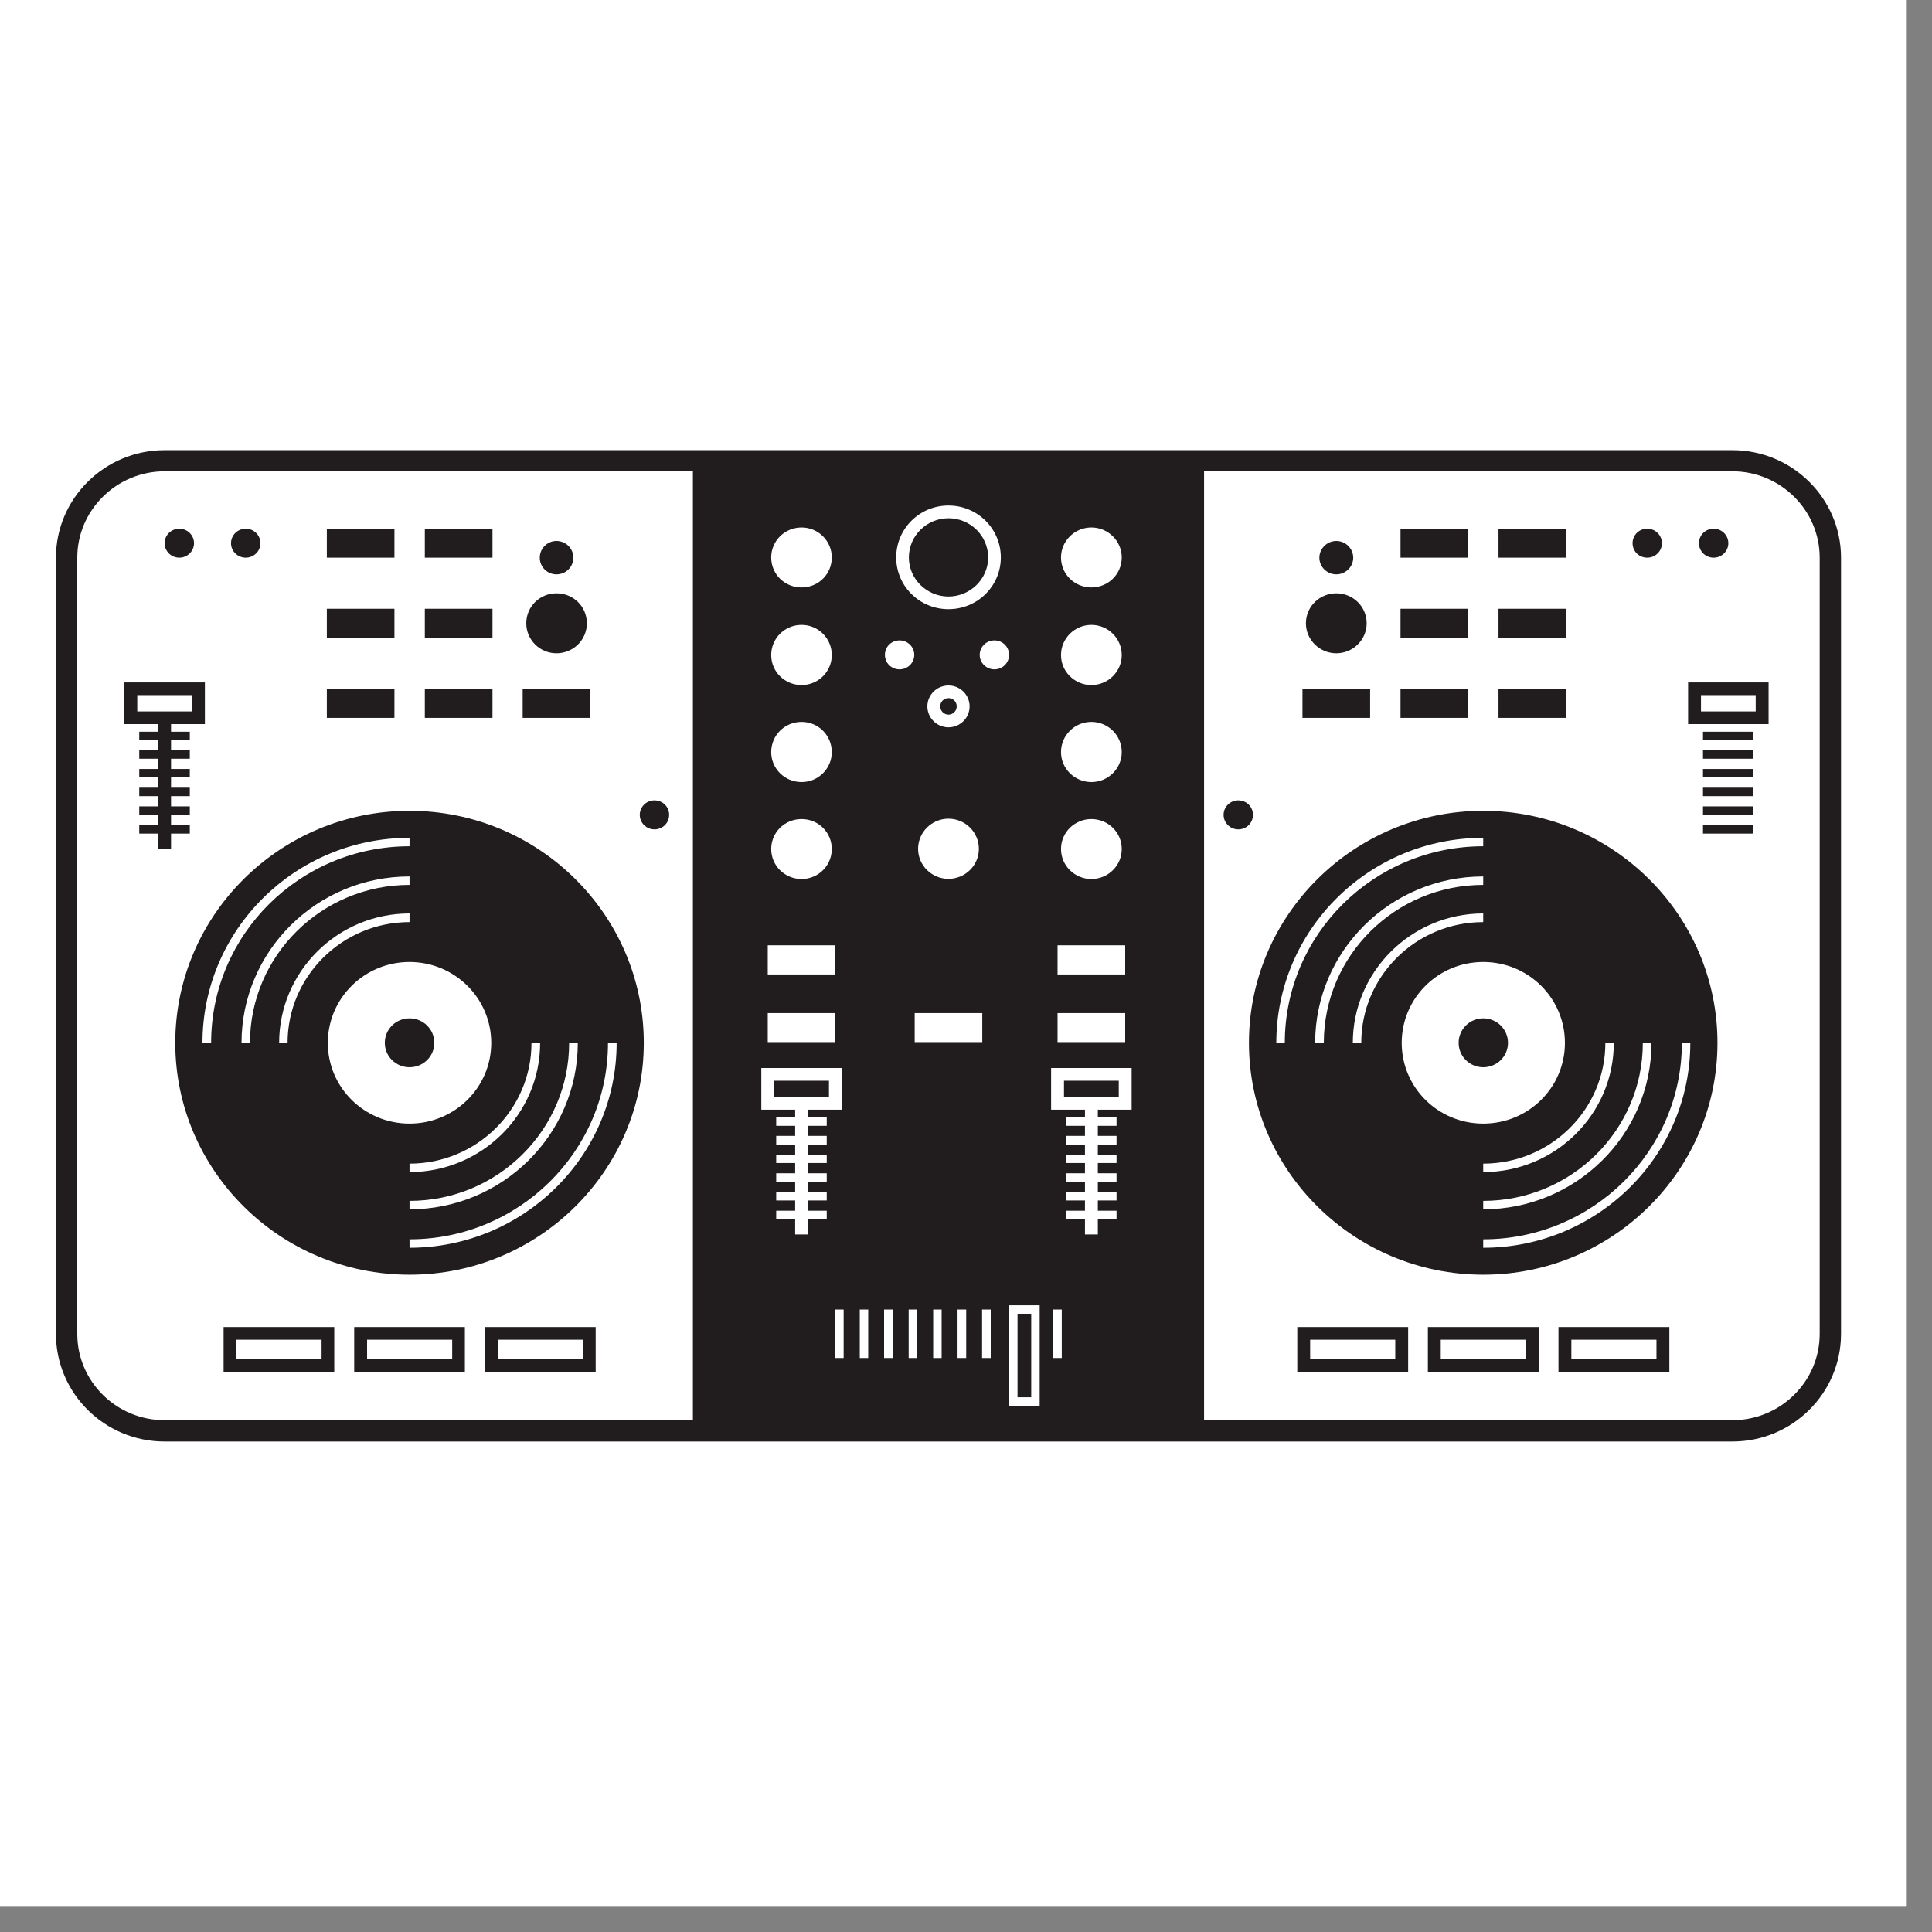 <svg xmlns="http://www.w3.org/2000/svg" xmlns:xlink="http://www.w3.org/1999/xlink" width="50" zoomAndPan="magnify" viewBox="0 0 37.5 37.5" height="50" preserveAspectRatio="xMidYMid meet" version="1.0"><rect x="0" y="0" width="37.5" height="37.5" fill="#808080" stroke="none"/><defs><clipPath id="e4558e6654"><path d="M 0 0 L 37.008 0 L 37.008 37.008 L 0 37.008 Z M 0 0 " clip-rule="nonzero"/></clipPath><clipPath id="5a4180ecb8"><path d="M 19 25 L 21 25 L 21 27.977 L 19 27.977 Z M 19 25 " clip-rule="nonzero"/></clipPath><clipPath id="135b7cd95f"><path d="M 1.02 8.734 L 35.805 8.734 L 35.805 27.977 L 1.02 27.977 Z M 1.02 8.734 " clip-rule="nonzero"/></clipPath></defs><g clip-path="url(#e4558e6654)"><path fill="#ffffff" d="M 0 0 L 37.008 0 L 37.008 37.008 L 0 37.008 Z M 0 0 " fill-opacity="1" fill-rule="nonzero"/><path fill="#ffffff" d="M 0 0 L 37.008 0 L 37.008 37.008 L 0 37.008 Z M 0 0 " fill-opacity="1" fill-rule="nonzero"/></g><path fill="#211c1d" d="M 7.469 20.242 C 7.469 20.504 7.684 20.715 7.949 20.715 C 8.215 20.715 8.43 20.504 8.43 20.242 C 8.43 19.977 8.215 19.766 7.949 19.766 C 7.684 19.766 7.469 19.977 7.469 20.242 " fill-opacity="1" fill-rule="nonzero"/><path fill="#211c1d" d="M 7.949 16.262 L 7.949 16.426 C 5.824 16.426 4.098 18.137 4.098 20.242 L 3.93 20.242 C 3.93 18.047 5.734 16.262 7.949 16.262 Z M 9.535 20.242 C 9.535 21.109 8.824 21.809 7.949 21.809 C 7.074 21.809 6.363 21.109 6.363 20.242 C 6.363 19.375 7.074 18.672 7.949 18.672 C 8.824 18.672 9.535 19.375 9.535 20.242 Z M 10.316 20.242 L 10.484 20.242 C 10.484 21.625 9.348 22.75 7.949 22.75 L 7.949 22.586 C 9.254 22.586 10.316 21.535 10.316 20.242 Z M 11.215 20.242 C 11.215 22.023 9.75 23.473 7.949 23.473 L 7.949 23.309 C 9.656 23.309 11.047 21.934 11.047 20.242 Z M 11.969 20.242 C 11.969 22.434 10.164 24.219 7.949 24.219 L 7.949 24.055 C 10.074 24.055 11.801 22.344 11.801 20.242 Z M 5.582 20.242 L 5.418 20.242 C 5.418 18.859 6.551 17.73 7.949 17.73 L 7.949 17.898 C 6.645 17.898 5.582 18.949 5.582 20.242 Z M 4.688 20.242 C 4.688 18.461 6.148 17.012 7.949 17.012 L 7.949 17.176 C 6.242 17.176 4.852 18.551 4.852 20.242 Z M 3.402 20.242 C 3.402 22.723 5.441 24.742 7.949 24.742 C 10.457 24.742 12.496 22.723 12.496 20.242 C 12.496 17.758 10.457 15.738 7.949 15.738 C 5.441 15.738 3.402 17.758 3.402 20.242 " fill-opacity="1" fill-rule="nonzero"/><path fill="#211c1d" d="M 12.703 16.098 C 12.863 16.098 12.988 15.973 12.988 15.816 C 12.988 15.66 12.863 15.535 12.703 15.535 C 12.547 15.535 12.418 15.66 12.418 15.816 C 12.418 15.973 12.547 16.098 12.703 16.098 " fill-opacity="1" fill-rule="nonzero"/><path fill="#211c1d" d="M 3.48 10.824 C 3.637 10.824 3.766 10.699 3.766 10.543 C 3.766 10.387 3.637 10.262 3.48 10.262 C 3.324 10.262 3.195 10.387 3.195 10.543 C 3.195 10.699 3.324 10.824 3.48 10.824 " fill-opacity="1" fill-rule="nonzero"/><path fill="#211c1d" d="M 4.77 10.824 C 4.926 10.824 5.055 10.699 5.055 10.543 C 5.055 10.387 4.926 10.262 4.77 10.262 C 4.613 10.262 4.484 10.387 4.484 10.543 C 4.484 10.699 4.613 10.824 4.77 10.824 " fill-opacity="1" fill-rule="nonzero"/><path fill="#211c1d" d="M 10.801 12.68 C 11.129 12.68 11.391 12.418 11.391 12.098 C 11.391 11.773 11.129 11.516 10.801 11.516 C 10.477 11.516 10.215 11.773 10.215 12.098 C 10.215 12.418 10.477 12.68 10.801 12.68 " fill-opacity="1" fill-rule="nonzero"/><path fill="#211c1d" d="M 10.801 11.148 C 10.984 11.148 11.129 11.004 11.129 10.824 C 11.129 10.648 10.984 10.5 10.801 10.5 C 10.621 10.5 10.477 10.648 10.477 10.824 C 10.477 11.004 10.621 11.148 10.801 11.148 " fill-opacity="1" fill-rule="nonzero"/><path fill="#211c1d" d="M 16.09 20.977 L 15.027 20.977 L 15.027 21.293 L 16.09 21.293 L 16.09 20.977 " fill-opacity="1" fill-rule="nonzero"/><g clip-path="url(#5a4180ecb8)"><path fill="#211c1d" d="M 20.016 26.359 L 20.016 25.5 L 19.75 25.5 L 19.75 27.121 L 20.016 27.121 L 20.016 26.359 " fill-opacity="1" fill-rule="nonzero"/></g><path fill="#211c1d" d="M 21.715 20.977 L 20.652 20.977 L 20.652 21.293 L 21.715 21.293 L 21.715 20.977 " fill-opacity="1" fill-rule="nonzero"/><path fill="#211c1d" d="M 18.41 11.578 C 18.832 11.578 19.18 11.238 19.18 10.82 C 19.18 10.398 18.832 10.059 18.41 10.059 C 17.988 10.059 17.641 10.398 17.641 10.82 C 17.641 11.238 17.988 11.578 18.41 11.578 " fill-opacity="1" fill-rule="nonzero"/><g clip-path="url(#135b7cd95f)"><path fill="#211c1d" d="M 35.32 25.891 C 35.32 26.816 34.559 27.566 33.625 27.566 L 23.371 27.566 L 23.371 9.148 L 33.625 9.148 C 34.559 9.148 35.32 9.902 35.32 10.824 Z M 21.965 21.539 L 21.309 21.539 L 21.309 21.688 L 21.672 21.688 L 21.672 21.852 L 21.309 21.852 L 21.309 22.047 L 21.672 22.047 L 21.672 22.215 L 21.309 22.215 L 21.309 22.41 L 21.672 22.41 L 21.672 22.574 L 21.309 22.574 L 21.309 22.773 L 21.672 22.773 L 21.672 22.938 L 21.309 22.938 L 21.309 23.137 L 21.672 23.137 L 21.672 23.301 L 21.309 23.301 L 21.309 23.5 L 21.672 23.5 L 21.672 23.664 L 21.309 23.664 L 21.309 23.961 L 21.059 23.961 L 21.059 23.664 L 20.691 23.664 L 20.691 23.5 L 21.059 23.5 L 21.059 23.301 L 20.691 23.301 L 20.691 23.137 L 21.059 23.137 L 21.059 22.938 L 20.691 22.938 L 20.691 22.773 L 21.059 22.773 L 21.059 22.574 L 20.691 22.574 L 20.691 22.41 L 21.059 22.41 L 21.059 22.215 L 20.691 22.215 L 20.691 22.047 L 21.059 22.047 L 21.059 21.852 L 20.691 21.852 L 20.691 21.688 L 21.059 21.688 L 21.059 21.539 L 20.402 21.539 L 20.402 20.73 L 21.965 20.73 Z M 20.609 26.359 L 20.445 26.359 L 20.445 25.418 L 20.609 25.418 Z M 20.18 25.418 L 20.18 27.285 L 19.586 27.285 L 19.586 25.336 L 20.18 25.336 Z M 19.301 12.992 C 19.145 12.992 19.016 12.867 19.016 12.711 C 19.016 12.555 19.145 12.43 19.301 12.43 C 19.461 12.43 19.586 12.555 19.586 12.711 C 19.586 12.867 19.461 12.992 19.301 12.992 Z M 19.23 26.359 L 19.062 26.359 L 19.062 25.418 L 19.23 25.418 Z M 18.754 26.359 L 18.586 26.359 L 18.586 25.418 L 18.754 25.418 Z M 18.277 26.359 L 18.113 26.359 L 18.113 25.418 L 18.277 25.418 Z M 17.805 26.359 L 17.637 26.359 L 17.637 25.418 L 17.805 25.418 Z M 17.176 12.711 C 17.176 12.555 17.301 12.43 17.461 12.43 C 17.617 12.43 17.746 12.555 17.746 12.711 C 17.746 12.867 17.617 12.992 17.461 12.992 C 17.301 12.992 17.176 12.867 17.176 12.711 Z M 17.328 26.359 L 17.16 26.359 L 17.16 25.418 L 17.328 25.418 Z M 16.852 26.359 L 16.688 26.359 L 16.688 25.418 L 16.852 25.418 Z M 16.375 26.359 L 16.211 26.359 L 16.211 25.418 L 16.375 25.418 Z M 16.047 21.852 L 15.684 21.852 L 15.684 22.047 L 16.047 22.047 L 16.047 22.215 L 15.684 22.215 L 15.684 22.41 L 16.047 22.41 L 16.047 22.574 L 15.684 22.574 L 15.684 22.773 L 16.047 22.773 L 16.047 22.938 L 15.684 22.938 L 15.684 23.137 L 16.047 23.137 L 16.047 23.301 L 15.684 23.301 L 15.684 23.5 L 16.047 23.5 L 16.047 23.664 L 15.684 23.664 L 15.684 23.961 L 15.434 23.961 L 15.434 23.664 L 15.066 23.664 L 15.066 23.5 L 15.434 23.5 L 15.434 23.301 L 15.066 23.301 L 15.066 23.137 L 15.434 23.137 L 15.434 22.938 L 15.066 22.938 L 15.066 22.773 L 15.434 22.773 L 15.434 22.574 L 15.066 22.574 L 15.066 22.41 L 15.434 22.41 L 15.434 22.215 L 15.066 22.215 L 15.066 22.047 L 15.434 22.047 L 15.434 21.852 L 15.066 21.852 L 15.066 21.688 L 15.434 21.688 L 15.434 21.539 L 14.777 21.539 L 14.777 20.73 L 16.34 20.73 L 16.34 21.539 L 15.684 21.539 L 15.684 21.688 L 16.047 21.688 Z M 13.449 27.566 L 3.195 27.566 C 2.262 27.566 1.5 26.816 1.5 25.891 L 1.5 10.824 C 1.5 9.902 2.262 9.148 3.195 9.148 L 13.449 9.148 Z M 14.902 19.664 L 16.215 19.664 L 16.215 20.227 L 14.902 20.227 Z M 14.902 18.348 L 16.215 18.348 L 16.215 18.914 L 14.902 18.914 Z M 15.559 15.898 C 15.883 15.898 16.145 16.156 16.145 16.48 C 16.145 16.801 15.883 17.062 15.559 17.062 C 15.23 17.062 14.969 16.801 14.969 16.48 C 14.969 16.156 15.23 15.898 15.559 15.898 Z M 15.559 14.012 C 15.883 14.012 16.145 14.273 16.145 14.598 C 16.145 14.918 15.883 15.18 15.559 15.18 C 15.23 15.18 14.969 14.918 14.969 14.598 C 14.969 14.273 15.23 14.012 15.559 14.012 Z M 15.559 12.129 C 15.883 12.129 16.145 12.391 16.145 12.715 C 16.145 13.035 15.883 13.297 15.559 13.297 C 15.23 13.297 14.969 13.035 14.969 12.715 C 14.969 12.391 15.23 12.129 15.559 12.129 Z M 15.559 10.238 C 15.883 10.238 16.145 10.5 16.145 10.82 C 16.145 11.145 15.883 11.402 15.559 11.402 C 15.23 11.402 14.969 11.145 14.969 10.82 C 14.969 10.5 15.23 10.238 15.559 10.238 Z M 18 13.711 C 18 13.488 18.184 13.305 18.41 13.305 C 18.637 13.305 18.82 13.488 18.82 13.711 C 18.82 13.934 18.637 14.117 18.41 14.117 C 18.184 14.117 18 13.934 18 13.711 Z M 19.066 19.664 L 19.066 20.227 L 17.754 20.227 L 17.754 19.664 Z M 18.41 17.059 C 18.086 17.059 17.82 16.797 17.82 16.477 C 17.82 16.152 18.086 15.891 18.41 15.891 C 18.734 15.891 19 16.152 19 16.477 C 19 16.797 18.734 17.059 18.41 17.059 Z M 18.41 9.812 C 18.973 9.812 19.426 10.262 19.426 10.82 C 19.426 11.375 18.973 11.824 18.41 11.824 C 17.848 11.824 17.395 11.375 17.395 10.82 C 17.395 10.262 17.848 9.812 18.41 9.812 Z M 20.527 19.664 L 21.84 19.664 L 21.84 20.227 L 20.527 20.227 Z M 20.527 18.348 L 21.84 18.348 L 21.84 18.914 L 20.527 18.914 Z M 21.184 15.898 C 21.508 15.898 21.773 16.156 21.773 16.48 C 21.773 16.801 21.508 17.062 21.184 17.062 C 20.859 17.062 20.594 16.801 20.594 16.48 C 20.594 16.156 20.859 15.898 21.184 15.898 Z M 21.184 14.012 C 21.508 14.012 21.773 14.273 21.773 14.598 C 21.773 14.918 21.508 15.18 21.184 15.18 C 20.859 15.18 20.594 14.918 20.594 14.598 C 20.594 14.273 20.859 14.012 21.184 14.012 Z M 21.184 12.129 C 21.508 12.129 21.773 12.391 21.773 12.715 C 21.773 13.035 21.508 13.297 21.184 13.297 C 20.859 13.297 20.594 13.035 20.594 12.715 C 20.594 12.391 20.859 12.129 21.184 12.129 Z M 21.184 10.238 C 21.508 10.238 21.773 10.5 21.773 10.82 C 21.773 11.145 21.508 11.402 21.184 11.402 C 20.859 11.402 20.594 11.145 20.594 10.82 C 20.594 10.5 20.859 10.238 21.184 10.238 Z M 33.625 8.738 L 3.195 8.738 C 2.031 8.738 1.086 9.676 1.086 10.824 L 1.086 25.891 C 1.086 27.043 2.031 27.98 3.195 27.98 L 33.625 27.98 C 34.789 27.98 35.734 27.043 35.734 25.891 L 35.734 10.824 C 35.734 9.676 34.789 8.738 33.625 8.738 " fill-opacity="1" fill-rule="nonzero"/></g><path fill="#211c1d" d="M 18.57 13.711 C 18.57 13.621 18.5 13.551 18.41 13.551 C 18.32 13.551 18.25 13.621 18.25 13.711 C 18.25 13.797 18.32 13.871 18.41 13.871 C 18.5 13.871 18.57 13.797 18.57 13.711 " fill-opacity="1" fill-rule="nonzero"/><path fill="#211c1d" d="M 4.586 26.004 L 6.242 26.004 L 6.242 26.383 L 4.586 26.383 Z M 4.34 26.629 L 6.488 26.629 L 6.488 25.758 L 4.34 25.758 L 4.34 26.629 " fill-opacity="1" fill-rule="nonzero"/><path fill="#211c1d" d="M 7.125 26.004 L 8.777 26.004 L 8.777 26.383 L 7.125 26.383 Z M 6.875 26.629 L 9.023 26.629 L 9.023 25.758 L 6.875 25.758 L 6.875 26.629 " fill-opacity="1" fill-rule="nonzero"/><path fill="#211c1d" d="M 9.66 26.004 L 11.312 26.004 L 11.312 26.383 L 9.66 26.383 Z M 9.41 26.629 L 11.562 26.629 L 11.562 25.758 L 9.41 25.758 L 9.41 26.629 " fill-opacity="1" fill-rule="nonzero"/><path fill="#211c1d" d="M 7.656 10.262 L 6.344 10.262 L 6.344 10.824 L 7.656 10.824 L 7.656 10.262 " fill-opacity="1" fill-rule="nonzero"/><path fill="#211c1d" d="M 9.559 10.262 L 8.246 10.262 L 8.246 10.824 L 9.559 10.824 L 9.559 10.262 " fill-opacity="1" fill-rule="nonzero"/><path fill="#211c1d" d="M 7.656 11.816 L 6.344 11.816 L 6.344 12.379 L 7.656 12.379 L 7.656 11.816 " fill-opacity="1" fill-rule="nonzero"/><path fill="#211c1d" d="M 9.559 11.816 L 8.246 11.816 L 8.246 12.379 L 9.559 12.379 L 9.559 11.816 " fill-opacity="1" fill-rule="nonzero"/><path fill="#211c1d" d="M 7.656 13.367 L 6.344 13.367 L 6.344 13.934 L 7.656 13.934 L 7.656 13.367 " fill-opacity="1" fill-rule="nonzero"/><path fill="#211c1d" d="M 9.559 13.367 L 8.246 13.367 L 8.246 13.934 L 9.559 13.934 L 9.559 13.367 " fill-opacity="1" fill-rule="nonzero"/><path fill="#211c1d" d="M 11.457 13.367 L 10.145 13.367 L 10.145 13.934 L 11.457 13.934 L 11.457 13.367 " fill-opacity="1" fill-rule="nonzero"/><path fill="#211c1d" d="M 2.664 13.492 L 3.727 13.492 L 3.727 13.809 L 2.664 13.809 Z M 2.414 14.055 L 3.07 14.055 L 3.07 14.203 L 2.703 14.203 L 2.703 14.367 L 3.07 14.367 L 3.07 14.562 L 2.703 14.562 L 2.703 14.727 L 3.07 14.727 L 3.07 14.926 L 2.703 14.926 L 2.703 15.09 L 3.07 15.09 L 3.07 15.289 L 2.703 15.289 L 2.703 15.453 L 3.07 15.453 L 3.07 15.652 L 2.703 15.652 L 2.703 15.816 L 3.07 15.816 L 3.07 16.016 L 2.703 16.016 L 2.703 16.18 L 3.07 16.18 L 3.07 16.477 L 3.32 16.477 L 3.32 16.18 L 3.684 16.18 L 3.684 16.016 L 3.32 16.016 L 3.32 15.816 L 3.684 15.816 L 3.684 15.652 L 3.32 15.652 L 3.32 15.453 L 3.684 15.453 L 3.684 15.289 L 3.32 15.289 L 3.32 15.09 L 3.684 15.09 L 3.684 14.926 L 3.32 14.926 L 3.32 14.727 L 3.684 14.727 L 3.684 14.562 L 3.32 14.562 L 3.32 14.367 L 3.684 14.367 L 3.684 14.203 L 3.32 14.203 L 3.32 14.055 L 3.977 14.055 L 3.977 13.246 L 2.414 13.246 L 2.414 14.055 " fill-opacity="1" fill-rule="nonzero"/><path fill="#211c1d" d="M 28.789 24.055 C 30.914 24.055 32.645 22.344 32.645 20.242 L 32.809 20.242 C 32.809 22.434 31.008 24.219 28.789 24.219 Z M 28.789 23.309 C 30.5 23.309 31.887 21.934 31.887 20.242 L 32.055 20.242 C 32.055 22.023 30.59 23.473 28.789 23.473 Z M 28.789 22.586 C 30.098 22.586 31.16 21.535 31.16 20.242 L 31.324 20.242 C 31.324 21.625 30.188 22.75 28.789 22.75 Z M 27.207 20.242 C 27.207 19.375 27.914 18.672 28.789 18.672 C 29.668 18.672 30.375 19.375 30.375 20.242 C 30.375 21.109 29.668 21.809 28.789 21.809 C 27.914 21.809 27.207 21.109 27.207 20.242 Z M 26.258 20.242 C 26.258 18.859 27.395 17.73 28.789 17.73 L 28.789 17.898 C 27.484 17.898 26.422 18.949 26.422 20.242 Z M 25.527 20.242 C 25.527 18.461 26.992 17.012 28.789 17.012 L 28.789 17.176 C 27.082 17.176 25.695 18.551 25.695 20.242 Z M 24.773 20.242 C 24.773 18.047 26.574 16.262 28.789 16.262 L 28.789 16.426 C 26.668 16.426 24.938 18.137 24.938 20.242 Z M 33.336 20.242 C 33.336 17.758 31.297 15.738 28.789 15.738 C 26.285 15.738 24.242 17.758 24.242 20.242 C 24.242 22.723 26.285 24.742 28.789 24.742 C 31.297 24.742 33.336 22.723 33.336 20.242 " fill-opacity="1" fill-rule="nonzero"/><path fill="#211c1d" d="M 28.789 19.766 C 28.527 19.766 28.312 19.977 28.312 20.242 C 28.312 20.504 28.527 20.715 28.789 20.715 C 29.055 20.715 29.27 20.504 29.27 20.242 C 29.27 19.977 29.055 19.766 28.789 19.766 " fill-opacity="1" fill-rule="nonzero"/><path fill="#211c1d" d="M 24.035 15.535 C 23.879 15.535 23.75 15.66 23.75 15.816 C 23.75 15.973 23.879 16.098 24.035 16.098 C 24.195 16.098 24.32 15.973 24.32 15.816 C 24.32 15.66 24.195 15.535 24.035 15.535 " fill-opacity="1" fill-rule="nonzero"/><path fill="#211c1d" d="M 33.262 10.824 C 33.418 10.824 33.547 10.699 33.547 10.543 C 33.547 10.387 33.418 10.262 33.262 10.262 C 33.102 10.262 32.977 10.387 32.977 10.543 C 32.977 10.699 33.102 10.824 33.262 10.824 " fill-opacity="1" fill-rule="nonzero"/><path fill="#211c1d" d="M 31.973 10.824 C 32.129 10.824 32.258 10.699 32.258 10.543 C 32.258 10.387 32.129 10.262 31.973 10.262 C 31.812 10.262 31.688 10.387 31.688 10.543 C 31.688 10.699 31.812 10.824 31.973 10.824 " fill-opacity="1" fill-rule="nonzero"/><path fill="#211c1d" d="M 25.938 12.68 C 26.262 12.68 26.527 12.418 26.527 12.098 C 26.527 11.773 26.262 11.516 25.938 11.516 C 25.613 11.516 25.348 11.773 25.348 12.098 C 25.348 12.418 25.613 12.68 25.938 12.68 " fill-opacity="1" fill-rule="nonzero"/><path fill="#211c1d" d="M 25.938 11.148 C 26.117 11.148 26.266 11.004 26.266 10.824 C 26.266 10.648 26.117 10.5 25.938 10.5 C 25.758 10.5 25.609 10.648 25.609 10.824 C 25.609 11.004 25.758 11.148 25.938 11.148 " fill-opacity="1" fill-rule="nonzero"/><path fill="#211c1d" d="M 30.5 26.004 L 32.152 26.004 L 32.152 26.383 L 30.5 26.383 Z M 30.25 26.629 L 32.402 26.629 L 32.402 25.758 L 30.25 25.758 L 30.25 26.629 " fill-opacity="1" fill-rule="nonzero"/><path fill="#211c1d" d="M 27.965 26.004 L 29.617 26.004 L 29.617 26.383 L 27.965 26.383 Z M 27.715 26.629 L 29.867 26.629 L 29.867 25.758 L 27.715 25.758 L 27.715 26.629 " fill-opacity="1" fill-rule="nonzero"/><path fill="#211c1d" d="M 25.43 26.004 L 27.082 26.004 L 27.082 26.383 L 25.43 26.383 Z M 25.18 26.629 L 27.332 26.629 L 27.332 25.758 L 25.18 25.758 L 25.18 26.629 " fill-opacity="1" fill-rule="nonzero"/><path fill="#211c1d" d="M 30.398 10.262 L 29.086 10.262 L 29.086 10.824 L 30.398 10.824 L 30.398 10.262 " fill-opacity="1" fill-rule="nonzero"/><path fill="#211c1d" d="M 28.496 10.262 L 27.184 10.262 L 27.184 10.824 L 28.496 10.824 L 28.496 10.262 " fill-opacity="1" fill-rule="nonzero"/><path fill="#211c1d" d="M 30.398 11.816 L 29.086 11.816 L 29.086 12.379 L 30.398 12.379 L 30.398 11.816 " fill-opacity="1" fill-rule="nonzero"/><path fill="#211c1d" d="M 28.496 11.816 L 27.184 11.816 L 27.184 12.379 L 28.496 12.379 L 28.496 11.816 " fill-opacity="1" fill-rule="nonzero"/><path fill="#211c1d" d="M 30.398 13.367 L 29.086 13.367 L 29.086 13.934 L 30.398 13.934 L 30.398 13.367 " fill-opacity="1" fill-rule="nonzero"/><path fill="#211c1d" d="M 33.016 13.492 L 34.078 13.492 L 34.078 13.809 L 33.016 13.809 Z M 32.766 14.055 L 34.328 14.055 L 34.328 13.246 L 32.766 13.246 L 32.766 14.055 " fill-opacity="1" fill-rule="nonzero"/><path fill="#211c1d" d="M 28.496 13.367 L 27.184 13.367 L 27.184 13.934 L 28.496 13.934 L 28.496 13.367 " fill-opacity="1" fill-rule="nonzero"/><path fill="#211c1d" d="M 26.594 13.367 L 25.281 13.367 L 25.281 13.934 L 26.594 13.934 L 26.594 13.367 " fill-opacity="1" fill-rule="nonzero"/><path fill="#211c1d" d="M 33.055 14.367 L 34.035 14.367 L 34.035 14.203 L 33.055 14.203 L 33.055 14.367 " fill-opacity="1" fill-rule="nonzero"/><path fill="#211c1d" d="M 33.055 14.727 L 34.035 14.727 L 34.035 14.562 L 33.055 14.562 L 33.055 14.727 " fill-opacity="1" fill-rule="nonzero"/><path fill="#211c1d" d="M 33.055 15.09 L 34.035 15.09 L 34.035 14.926 L 33.055 14.926 L 33.055 15.09 " fill-opacity="1" fill-rule="nonzero"/><path fill="#211c1d" d="M 33.055 15.453 L 34.035 15.453 L 34.035 15.289 L 33.055 15.289 L 33.055 15.453 " fill-opacity="1" fill-rule="nonzero"/><path fill="#211c1d" d="M 33.055 15.816 L 34.035 15.816 L 34.035 15.652 L 33.055 15.652 L 33.055 15.816 " fill-opacity="1" fill-rule="nonzero"/><path fill="#211c1d" d="M 33.055 16.18 L 34.035 16.18 L 34.035 16.016 L 33.055 16.016 L 33.055 16.18 " fill-opacity="1" fill-rule="nonzero"/></svg>